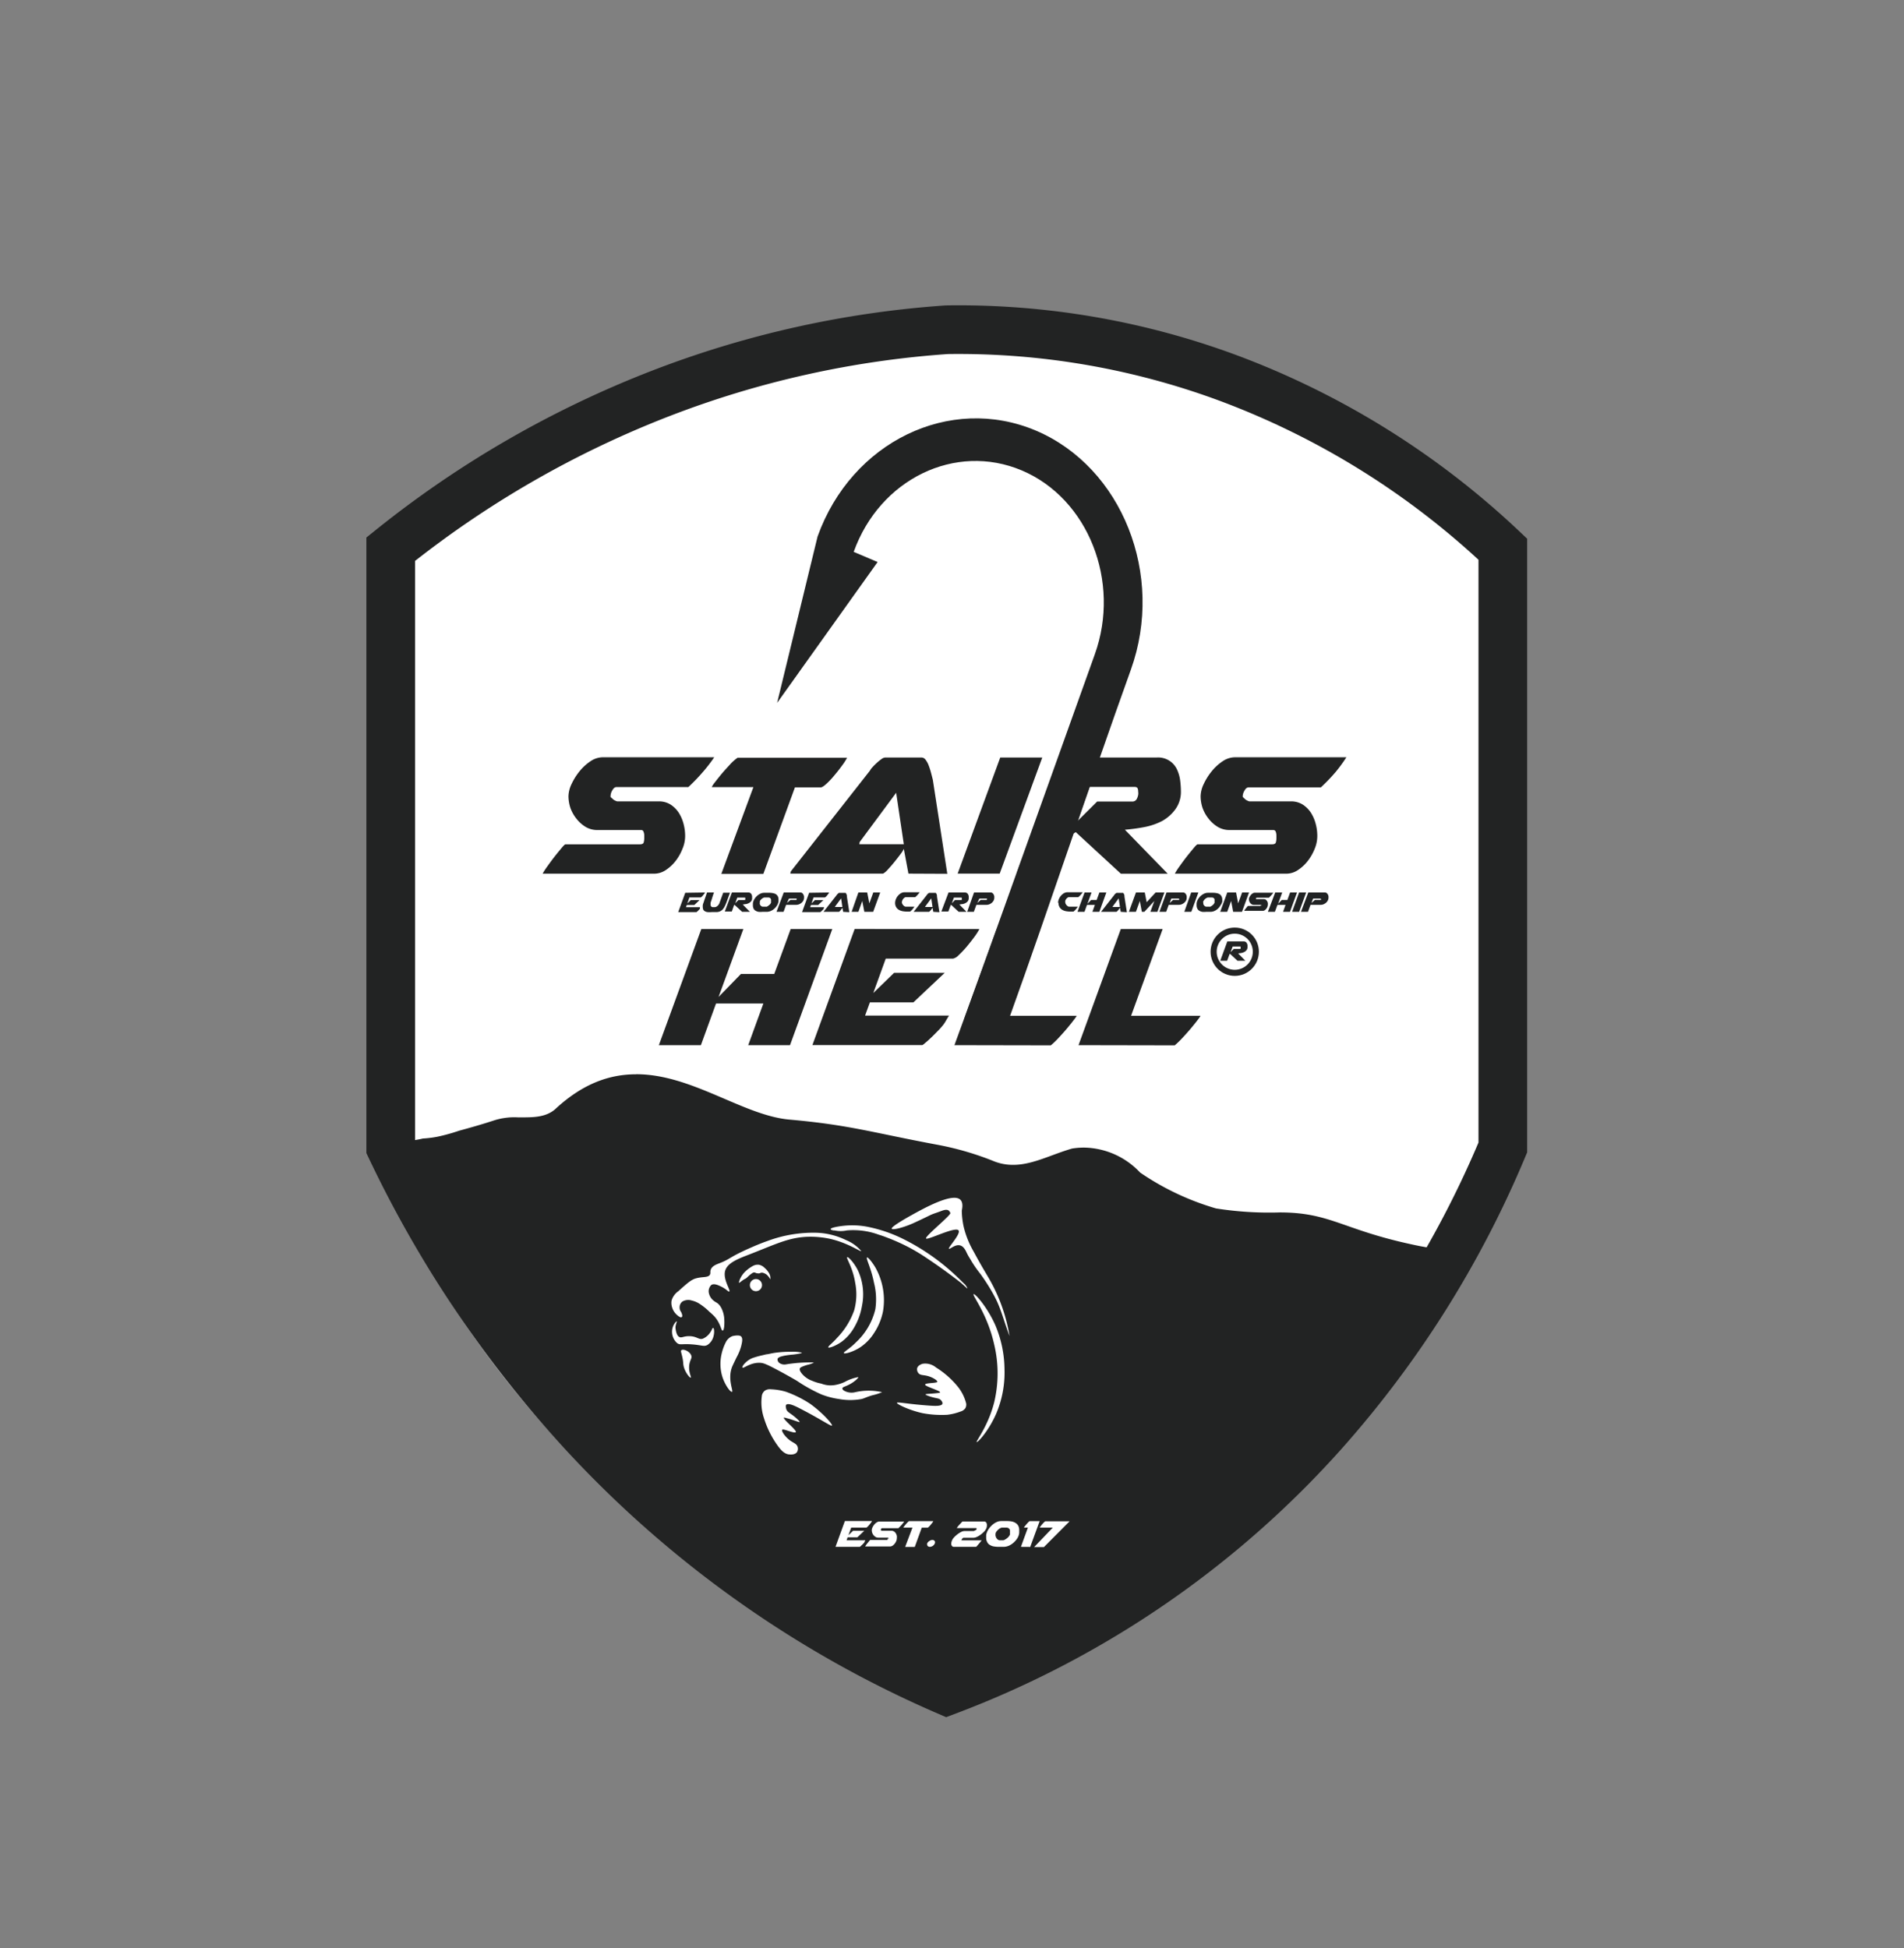 <svg xmlns="http://www.w3.org/2000/svg" viewBox="0 0 313 320.31"><rect x="0" y="0" width="313" height="320.31" fill="#808080" stroke="none"/><defs><style>.cls-4{fill:#fff}.cls-3{fill:#222323}</style></defs><g id="BW_2D" data-name="BW 2D"><path d="M155.64 54.21a161.18 161.18 0 0 0-47 10.46 167.19 167.19 0 0 0-44.41 25.62v98.38a188.5 188.5 0 0 0 32.59 47.92A176.78 176.78 0 0 0 155.64 278a157.28 157.28 0 0 0 62-42.56 168 168 0 0 0 29.41-46.79V90.29a133.54 133.54 0 0 0-45-28.09 127.46 127.46 0 0 0-46.41-7.99Z" style="stroke-miterlimit:10;stroke:#fff;stroke-width:6px;fill:#fff"/><path d="M214.08 242.12a138.85 138.85 0 0 0-21.92-2.59c-2-.07-5.13-.18-9.21 0-4.73.24-6.18.67-9.06.83-5.7.32-6.21-1-14.69-2-5.36-.62-12.42-1.43-17.79 0-.74.2-3.45.91-7.25 1.64-.94.18-2 .35-3.38.48-5.31.53-9 .06-16.45-.91-13.07-1.7-18.45-2.34-21.06-2.07a188.88 188.88 0 0 0 61.56 40.5 168.93 168.93 0 0 0 59.25-35.88Z" style="fill:#212323"/><path class="cls-3" d="M155.84 278.69A166.6 166.6 0 0 1 93 237.06a163.64 163.64 0 0 1-28.55-41.92l-2.53-4.69c-.88-1.58-.66-2.6-.32-3.18a1.75 1.75 0 0 1 1.36-.91h.28a9.22 9.22 0 0 0 3 .46 14.67 14.67 0 0 0 3.22-.4h.12a16.46 16.46 0 0 0 2.21-.27 17.5 17.5 0 0 0 2.72-.75l.86-.28c1.77-.48 3.59-1 5.54-1.62a11.59 11.59 0 0 1 4.34-.6h.88c1.86 0 3.51-.09 4.74-1.15 4.28-4 8.8-5.93 13.79-5.93 5.21 0 10.07 2.08 14.77 4.09 3.71 1.59 7.21 3.08 10.51 3.37a123.71 123.71 0 0 1 16.36 2.56c2.22.46 4.74 1 7.83 1.56a49.85 49.85 0 0 1 9.33 2.66 7.68 7.68 0 0 0 3.15.66 18.25 18.25 0 0 0 6.18-1.53c1.06-.39 2.16-.79 3.31-1.12a12.92 12.92 0 0 1 2.17-.19 13.66 13.66 0 0 1 9.67 4.26 42.36 42.36 0 0 0 12.12 5.86 56.35 56.35 0 0 0 10.3.63 30.11 30.11 0 0 1 11.37 2.25 78.48 78.48 0 0 0 10.44 3c2.07.44 2.72.53 3.81.68l1.1.15c2.84.4 3.77.59 4.31.71l.48.11.11.51c.17.91-2.35 3.25-2.38 3.27-8.58 5.74-21.19 26.36-21.31 26.57-6.79 11.15-27.6 25.56-61.85 42.8l-.29.15Z"/><path class="cls-4" d="M104.6 176.61c9.16 0 17.58 6.79 25.2 7.46 9.92.88 13.62 2.14 24.12 4.1a48.85 48.85 0 0 1 9.19 2.63 8.47 8.47 0 0 0 3.43.71c3.23 0 6.28-1.7 9.69-2.68a12 12 0 0 1 2-.16 12.89 12.89 0 0 1 9.19 4.1 43.66 43.66 0 0 0 12.47 5.9 56.14 56.14 0 0 0 10.5.66c8.28 0 10.28 2.8 21.66 5.25a48.18 48.18 0 0 0 4.95.84c2.79.4 3.74.58 4.25.7.26.06-1.72 2.33-2 2.54-8.81 5.9-21.53 26.8-21.53 26.8-5 8.26-19.54 21.37-61.55 42.52a165.06 165.06 0 0 1-62.57-41.43 163 163 0 0 1-28.5-41.73l-2.54-4.72c-1.25-2.25.09-3 .38-3a9.71 9.71 0 0 0 3.19.5 15.08 15.08 0 0 0 3.39-.42 18.1 18.1 0 0 0 2.3-.28 30.29 30.29 0 0 0 3.64-1c1.8-.49 3.61-1 5.58-1.64a10.93 10.93 0 0 1 4.09-.56h.89c1.92 0 3.79-.09 5.23-1.33 4.59-4.27 9-5.75 13.31-5.75m0-1.5c-5.18 0-9.86 2-14.31 6.13-1 .88-2.47.95-4.23.95h-.89a12.33 12.33 0 0 0-4.61.65c-1.91.63-3.71 1.13-5.46 1.6l-.91.29a16.59 16.59 0 0 1-2.61.73 18.7 18.7 0 0 1-2.11.26h-.24a13.82 13.82 0 0 1-3.06.38 8.33 8.33 0 0 1-2.71-.42l-.23-.08h-.29a2.46 2.46 0 0 0-2 1.27c-.44.75-.75 2 .31 3.94l.3.56 2.21 4.11a164.44 164.44 0 0 0 28.67 42.07 167.37 167.37 0 0 0 63.15 41.82l.61.23.59-.3c34.86-17.55 55.19-31.64 62.15-43.08.12-.21 12.65-20.69 21.09-26.34 0 0 3-2.48 2.7-4l-.18-1-1-.25c-.55-.13-1.51-.31-4.37-.72-.43-.07-.78-.11-1.1-.15-1.07-.15-1.71-.23-3.76-.68a77.65 77.65 0 0 1-10.35-3 30.84 30.84 0 0 0-11.62-2.29 56.72 56.72 0 0 1-10.15-.61 42.27 42.27 0 0 1-11.87-5.62 14.36 14.36 0 0 0-10.14-4.43 13.72 13.72 0 0 0-2.21.18h-.17c-1.17.33-2.28.74-3.36 1.14a17.87 17.87 0 0 1-5.92 1.48 7 7 0 0 1-2.84-.59 50.34 50.34 0 0 0-9.48-2.72c-3.1-.58-5.62-1.1-7.83-1.56a123.34 123.34 0 0 0-16.45-2.56c-3.19-.28-6.63-1.76-10.28-3.32-4.77-2-9.7-4.15-15.06-4.15Z"/><path class="cls-3" d="M105.91 137.58v-.22a1.58 1.58 0 0 0-.11-.59.4.4 0 0 0-.39-.31h-7.2a3.7 3.7 0 0 1-1.95-.52 5.55 5.55 0 0 1-1.49-1.33 6.14 6.14 0 0 1-1-1.78 6.22 6.22 0 0 1-.32-1.91 4.84 4.84 0 0 1 .5-2 10 10 0 0 1 1.3-2.09 8.06 8.06 0 0 1 1.8-1.66 3.66 3.66 0 0 1 2-.67h18.36a24 24 0 0 1-1.89 2.45 31.58 31.58 0 0 1-2.36 2.45h-11.82c-.26 0-.49.18-.68.54a1.91 1.91 0 0 0-.29.87v.19s0 .07.14.16a2.53 2.53 0 0 1 .22.2 1.61 1.61 0 0 0 .41.27 1.54 1.54 0 0 0 .31.12h6.84a3.58 3.58 0 0 1 2 .56 4.62 4.62 0 0 1 1.35 1.4 6.42 6.42 0 0 1 .75 1.82 7.57 7.57 0 0 1 .24 1.8v.22a5.33 5.33 0 0 1-.44 2 7.81 7.81 0 0 1-1.13 2 6.76 6.76 0 0 1-1.62 1.5 3.47 3.47 0 0 1-1.89.59H89.2a11.2 11.2 0 0 1 .74-1.15c.38-.53.77-1.07 1.19-1.61s.81-1 1.17-1.44.58-.63.65-.63h12.24c.36 0 .57-.1.63-.32a2.54 2.54 0 0 0 .09-.68Zm17.94-8.17H117a3.8 3.8 0 0 1 .52-.79c.33-.43.71-.91 1.15-1.44s.9-1 1.37-1.53a7.39 7.39 0 0 1 1.21-1.07h18a9.48 9.48 0 0 1-.85 1.32c-.39.54-.81 1.07-1.26 1.6a13.36 13.36 0 0 1-1.29 1.37c-.42.38-.73.58-.92.58h-4.25l-5.19 14.22h-6.91Zm25.49 14.22-.76-4.07a4.32 4.32 0 0 1-.52.83c-.3.41-.64.84-1 1.29s-.74.88-1.1 1.27a3.08 3.08 0 0 1-.79.68h-15.24c0-.19.07-.28.07-.25v-.11l13-16.56a2.54 2.54 0 0 1 .43-.58 9.24 9.24 0 0 1 .7-.7 7.12 7.12 0 0 1 .76-.62 1.17 1.17 0 0 1 .63-.27h6a.86.86 0 0 1 .66.4 3.57 3.57 0 0 1 .52 1 11.38 11.38 0 0 1 .38 1.21c.11.42.2.77.27 1.06l2.38 15.45Zm-8.07-4.83h7.31l-1.26-8.46-6 8.1Zm23.16-14.26h6.91l-7 19.09h-6.91Zm9.67 0h16.06a3.4 3.4 0 0 1 3.3 1.91 6.06 6.06 0 0 1 .54 1.8 14.94 14.94 0 0 1 .13 1.8 4.87 4.87 0 0 1-.91 3A6.65 6.65 0 0 1 191 135a10.79 10.79 0 0 1-3 1 29.13 29.13 0 0 1-3.08.41l7.05 7.24h-7.7l-7.42-6.84-.45.28-2.4 6.54h-6.88Zm13 5.51a1 1 0 0 0-.11-.48c-.07-.13-.25-.2-.54-.2h-7.33l-2 5.63 3.24-3.22h5.76a.81.81 0 0 0 .78-.48 2.13 2.13 0 0 0 .23-.85Zm22.73 7.53v-.22a1.78 1.78 0 0 0-.1-.59.42.42 0 0 0-.4-.31h-7.2a3.7 3.7 0 0 1-1.95-.52 5.55 5.55 0 0 1-1.49-1.33 6.14 6.14 0 0 1-1-1.78 6.22 6.22 0 0 1-.32-1.91 4.84 4.84 0 0 1 .5-2 10 10 0 0 1 1.3-2.09 8.06 8.06 0 0 1 1.8-1.66 3.69 3.69 0 0 1 2-.67h18.36a24 24 0 0 1-1.83 2.5 31.58 31.58 0 0 1-2.36 2.45h-11.88c-.26 0-.49.18-.68.54a1.91 1.91 0 0 0-.29.87v.14s.05.07.14.16a2.53 2.53 0 0 1 .22.2 1.61 1.61 0 0 0 .41.27 1.54 1.54 0 0 0 .31.12h6.84a3.58 3.58 0 0 1 2 .56 4.62 4.62 0 0 1 1.35 1.4 6.42 6.42 0 0 1 .75 1.82 7.57 7.57 0 0 1 .24 1.8v.22a5.51 5.51 0 0 1-.43 2 8.17 8.17 0 0 1-1.14 2 6.76 6.76 0 0 1-1.62 1.5 3.47 3.47 0 0 1-1.89.59h-18.34a10.64 10.64 0 0 1 .73-1.15c.38-.53.77-1.07 1.19-1.61s.81-1 1.17-1.44.58-.63.65-.63h12.24c.36 0 .57-.1.63-.32a2.54 2.54 0 0 0 .09-.68Zm-94.54 15.16h6.91l-4.07 11.16 3.68-3.78h5.47l2.7-7.38h6.84l-6.95 19.09H123l2.49-6.85h-7.78l-2.49 6.85h-6.91Zm45.71 0a9.25 9.25 0 0 1-.84 1.32c-.4.54-.82 1.07-1.26 1.6a15.91 15.91 0 0 1-1.3 1.37 1.83 1.83 0 0 1-.92.57h-11.07l-2.05 5.66 3.42-3.32h8.32l-5.15 4.86H143l-.79 2.17H156a3.11 3.11 0 0 1-.18.3l-.29.49c-.09.17-.19.32-.28.47l-.18.25a11.1 11.1 0 0 1-.89 1c-.37.38-.73.75-1.09 1.09s-.68.65-1 .89a2.84 2.84 0 0 1-.45.36h-18.09l6.95-19.09Zm-4.1 19.09 6.95-19.09h6.88L165.54 167H177a4.27 4.27 0 0 1-.42.61c-.3.41-.68.88-1.13 1.42s-.94 1.08-1.44 1.62a14.26 14.26 0 0 1-1.26 1.21Zm20.4 0 6.95-19.09h6.88L185.94 167h11.42a4.27 4.27 0 0 1-.42.61c-.3.41-.68.88-1.13 1.42s-.94 1.08-1.44 1.62a14.26 14.26 0 0 1-1.26 1.21Z"/><path class="cls-3" d="M170.31 70.8c-14.16-6-30.33 1.82-35.91 17.41l-6.65 27.35 16.52-23.16-3.93-1.67c4.3-12 16.72-18 27.63-13.39s16.31 18.25 12 30.25c-7.12 19.91-14.29 39.92-21.41 59.82 2.22.06 5.12 0 7.34 0 6.88-19.12 13.13-38.18 20-57.3 5.6-15.59-1.43-33.28-15.59-39.31Z"/><path class="cls-4" d="M143.35 250.07a2.36 2.36 0 0 1-.18.29l-.29.36c-.09.11-.19.21-.28.3s-.16.13-.21.13h-2.46l-.46 1.25.76-.73h1.85l-1.14 1.08h-1.6l-.17.48h3.06a.78.78 0 0 1 0 .07l-.06.1-.06.11v.05c-.05.07-.12.14-.2.23a2.83 2.83 0 0 1-.25.24l-.21.2-.1.08h-4l1.54-4.24Zm2.7 2.93a.68.68 0 0 0 0-.14.1.1 0 0 0-.09-.06h-1.6a.77.77 0 0 1-.43-.12 1.38 1.38 0 0 1-.34-.3 1.47 1.47 0 0 1-.21-.39 1.33 1.33 0 0 1-.07-.43 1.13 1.13 0 0 1 .11-.43 2.29 2.29 0 0 1 .29-.47 1.7 1.7 0 0 1 .4-.36.81.81 0 0 1 .45-.15h4.08q-.19.27-.42.54c-.16.18-.33.36-.53.55H145q-.09 0-.15.12a.45.45 0 0 0-.06.19l.05.05.09.06h1.59a.84.84 0 0 1 .45.12 1.11 1.11 0 0 1 .3.31 1.46 1.46 0 0 1 .16.41 1.41 1.41 0 0 1 0 .4 1.29 1.29 0 0 1-.09.45 2 2 0 0 1-.25.43 1.64 1.64 0 0 1-.36.34.86.86 0 0 1-.42.13h-4.08a1.52 1.52 0 0 1 .16-.26 4.11 4.11 0 0 1 .27-.35l.26-.32c.08-.1.12-.14.14-.14h2.72c.08 0 .13 0 .14-.08a.61.61 0 0 0 0-.15Zm3.95-1.85h-1.51l.12-.18.25-.32c.1-.11.2-.23.31-.34a1.58 1.58 0 0 1 .26-.23h4a2.36 2.36 0 0 1-.18.29l-.29.36c-.09.11-.19.21-.28.3s-.16.13-.21.13h-.94l-1.15 3.16h-1.58Zm2.79 2.2a.8.8 0 0 1 .48-.17.49.49 0 0 1 .33.11.37.37 0 0 1 .11.27.64.64 0 0 1-.09.3 1.06 1.06 0 0 1-.27.29.82.82 0 0 1-.23.11.74.74 0 0 1-.25.05.49.49 0 0 1-.33-.11.34.34 0 0 1-.12-.27.4.4 0 0 1 0-.18.84.84 0 0 1 .37-.4Zm5.26-.17s0 .06.09.06h3.24l-.33.41-.3.35a3.09 3.09 0 0 1-.28.31h-3.64a.38.38 0 0 1-.34-.15.55.55 0 0 1-.11-.36 1.12 1.12 0 0 1 .08-.43 1.59 1.59 0 0 1 .22-.43 3.06 3.06 0 0 1 .36-.39 5 5 0 0 1 .5-.41 4.07 4.07 0 0 1 .53-.31 1.25 1.25 0 0 1 .48-.12h1.52l.11-.05.15-.07.08-.05h.05a.31.31 0 0 0 .08-.22c0-.06 0-.09-.07-.09h-3.19c.06-.09.12-.18.2-.28a3.47 3.47 0 0 1 .25-.29l.26-.28a2.72 2.72 0 0 1 .24-.24h3.53a.43.43 0 0 1 .37.17.84.84 0 0 1 .11.44 1.58 1.58 0 0 1-.06.42 1.79 1.79 0 0 1-.2.39 2.4 2.4 0 0 1-.38.42 5.08 5.08 0 0 1-.51.41 3.13 3.13 0 0 1-.56.31 1.34 1.34 0 0 1-.52.12h-1.6a.27.27 0 0 0-.13.05.63.63 0 0 0-.11.12Zm9.25-.38a3.3 3.3 0 0 1-.6.75 3.16 3.16 0 0 1-.8.55 2.18 2.18 0 0 1-.93.21h-.8a5.22 5.22 0 0 1-.82-.07 1.75 1.75 0 0 1-.64-.25 1.09 1.09 0 0 1-.43-.47 1.48 1.48 0 0 1-.16-.74 1.41 1.41 0 0 1 0-.2 1.8 1.8 0 0 1 0-.22 2.46 2.46 0 0 1 .29-.79 3.44 3.44 0 0 1 .58-.74 2.89 2.89 0 0 1 .76-.55 1.8 1.8 0 0 1 .84-.21h1a3.94 3.94 0 0 1 .8.08 1.94 1.94 0 0 1 .62.27 1.27 1.27 0 0 1 .4.46 1.52 1.52 0 0 1 .14.69 1.48 1.48 0 0 1 0 .21v.23a2 2 0 0 1-.25.79Zm-3.65-.49v.05a.89.89 0 0 0 .06.3.85.85 0 0 0 .15.28.87.87 0 0 0 .22.21.56.56 0 0 0 .27.08h.53a.56.56 0 0 0 .25-.07 3.4 3.4 0 0 0 .3-.18 3.31 3.31 0 0 0 .3-.25 1.57 1.57 0 0 0 .21-.28 1 1 0 0 0 .09-.17v-.08a.6.6 0 0 0 0-.08v-.27a2.11 2.11 0 0 0 0-.25.54.54 0 0 0-.1-.23.46.46 0 0 0-.2-.16.73.73 0 0 0-.32-.06h-.65a.57.57 0 0 0-.27.07 1.19 1.19 0 0 0-.3.18 1.52 1.52 0 0 0-.26.25 1.17 1.17 0 0 0-.2.27l-.07.18a.56.56 0 0 0 0 .15s-.01.03-.01.06Zm4.18 2 1.15-3.16h-.66l.12-.18.25-.32c.1-.11.2-.23.31-.34a1.58 1.58 0 0 1 .26-.23h1.65l-1.55 4.24Zm5.24-3.16h-2.15l.08-.15.25-.32c.1-.11.2-.23.31-.34a1.27 1.27 0 0 1 .27-.23h4l-4.22 4.24H170Z"/><path d="M155.64 54.21a161.18 161.18 0 0 0-47 10.46 167.19 167.19 0 0 0-44.41 25.62v98.38a188.5 188.5 0 0 0 32.59 47.92A176.78 176.78 0 0 0 155.64 278a157.28 157.28 0 0 0 62-42.56 168 168 0 0 0 29.41-46.79V90.29a133.54 133.54 0 0 0-45-28.09 127.46 127.46 0 0 0-46.41-7.99Z" style="stroke-width:8px;fill:none;stroke:#222323;stroke-miterlimit:10"/><g id="KAPR"><g id="KAPR-2" data-name="KAPR"><path class="cls-4" d="M136.55 202.07c0-.24 1.35-.46 2.11-.54a13.3 13.3 0 0 1 3.9.15 23.51 23.51 0 0 1 5.89 2 36 36 0 0 1 8.89 6.24c.57.53 1 1 1.32 1.27.33.47.39.59.36.61s-.06 0-.42-.33-.44-.39-.57-.52c-2.26-1.77-4.2-3.12-5.64-4.08a30.54 30.54 0 0 0-3.06-1.84 32.69 32.69 0 0 0-3.23-1.46c-.42-.16-.78-.3-1.19-.44l-.45-.14a12.13 12.13 0 0 0-5.26-.7 4.77 4.77 0 0 1-2 0c-.2.02-.64-.08-.65-.22Zm-17.16 18.46a8.08 8.08 0 0 0-.79 2.17 7.2 7.2 0 0 0 .15 3.65c.44 1.38 1.33 2.57 1.59 2.47s-.77-2.06 0-4.07c.08-.21.3-.66.74-1.58a8.3 8.3 0 0 0 .76-1.85c.16-.66.3-1.26 0-1.59s-1.36-.09-1.44-.06a2.06 2.06 0 0 0-1.01.86ZM112 222c-.13.12 0 .34.18 1.17s.09 1 .23 1.55c.28 1 1 1.84 1.15 1.77s-.48-1-.21-2.32c.15-.68.42-.88.3-1.29-.25-.76-1.41-1.18-1.65-.88Z"/><circle class="cls-4" cx="124.27" cy="211.28" r="1"/><path class="cls-4" d="M121.51 210.9c-.12-.07.22-1.1 1-1.85a6.09 6.09 0 0 1 1-.77 3 3 0 0 1 .47-.25 1.69 1.69 0 0 1 .77-.1 1.83 1.83 0 0 1 1 .57 2.82 2.82 0 0 1 .54.61 1.69 1.69 0 0 1 .35 1.2c-.06 0-.17-.37-.61-.75a1.69 1.69 0 0 0-.69-.32.48.48 0 0 0-.18 0 1.42 1.42 0 0 0-.29.1.73.73 0 0 1-.33 0c-.27 0-.33-.12-.52-.14s-.31.08-.57.26a8.7 8.7 0 0 0-.7.62c-.26.21-.31.16-.65.4s-.55.45-.59.42Zm25.08-8.9c-.14-.32 2.66-1.89 3.09-2.13 2.24-1.25 7-3.89 8.22-2.6.23.24.44.72.21 1.76a13.6 13.6 0 0 0 .29 2.56 15 15 0 0 0 1.65 4.16c1.56 2.9 2.18 3.78 2.91 5.12a28 28 0 0 1 3 8.78s-.18-.46-.49-1.36c-.21-.58-.31-.91-.43-1.27-.38-1.14-.67-2-1.07-2.9-.34-.75-.64-1.28-.93-1.8a32.82 32.82 0 0 0-1.9-2.92 18.79 18.79 0 0 1-1.49-2.14c-.16-.31-.43-.66-.72-1.27-.18-.38-.48-1.07-1.1-1.24-.84-.22-1.67.7-1.84.54s2-2.45 1.59-3c-.49-.72-5.16 1.68-5.35 1.32s4.08-3.78 4-4.18a.92.92 0 0 0-.3-.43c-.34-.21-.81-.05-1.26.12-.73.28-1.28.42-1.88.72 0 0-1.11.55-2.31 1.1-1.71.82-3.77 1.36-3.89 1.06Zm.86 28.63c-.07.19 1.88 1.18 4.2 1.7a16.91 16.91 0 0 0 4.06.27 9.26 9.26 0 0 0 2.2-.54 1.44 1.44 0 0 0 .78-.53 1.25 1.25 0 0 0 .14-.8 7.27 7.27 0 0 0-1.58-3 14.46 14.46 0 0 0-3.38-2.91 2.75 2.75 0 0 0-2.11-.62c-.1 0-.9.22-1 .8a1 1 0 0 0 .22.75c.31.36.73.29 1.35.43.92.2 1.8.76 1.75 1s-1.94.15-2 .45 2.52 1 2.46 1.29c0 .05-.11.08-.82.15-1.11.11-1.56.09-1.57.18s.76.38 1.41.53.91.15 1.16.46c0 0 .29.33.2.56-.15.42-1.32.34-2 .3-3.48-.23-5.41-.66-5.47-.47Zm-25.4-5.79c-.13-.2.63-1.16 1.65-1.57a14.39 14.39 0 0 1 1.61-.45l.66-.16c.24 0 .78-.16 1.47-.26a18 18 0 0 1 2.66-.16 6.08 6.08 0 0 1 1.73.15c0 .13-1.34.3-1.45.31a13.27 13.27 0 0 0-1.47.19c-.57.13-1 .24-1.09.54a.75.75 0 0 0 .33.67 1.46 1.46 0 0 0 1.12.2 25.36 25.36 0 0 1 4.54-.31 3.38 3.38 0 0 1-1 .38 6.85 6.85 0 0 0-.71.23c-.36.14-.53.22-.6.36-.14.3.2.73.36.92a3.94 3.94 0 0 0 1.67 1.14 6.84 6.84 0 0 0 1.47.45 4.42 4.42 0 0 0 1.36.29 4.54 4.54 0 0 0 .92-.06 6 6 0 0 0 1.58-.5 7.41 7.41 0 0 1 2.24-.8c.06.11-.56.72-1.37 1.16s-1.24.45-1.25.71.41.44.53.49a2.5 2.5 0 0 0 1.6.12 10 10 0 0 1 4.4 0 9.13 9.13 0 0 1-1.64.52c-1.08.33-1.24.49-1.76.61a10.16 10.16 0 0 1-3.66 0 13 13 0 0 1-2.92-.76 26.26 26.26 0 0 1-4-2.22c-.11-.07-1.41-.83-3.13-1.75-2-1.06-2.42-1.21-3-1.23-1.6-.05-2.71 1.01-2.85.79Z"/><path class="cls-4" d="M160.05 212.77c.23-.14 2.2 2.06 3.53 5a19 19 0 0 1 1.55 7.3 17.25 17.25 0 0 1-1.4 7.43c-1.21 2.74-3 4.69-3.17 4.58s1.88-2.59 2.88-6.55a20.51 20.51 0 0 0 0-9.47c-1.12-5.06-3.66-8.12-3.39-8.29Zm-20.97-8.89a11.91 11.91 0 0 0-4.88-1.21 21.62 21.62 0 0 0-7.72 1.24l-.5.18c-.7.25-1.18.45-1.75.68l-.87.38c-3.59 1.58-3.25 1.83-5.08 2.53-.49.19-1.22.44-1.44 1.06-.13.36 0 .52-.12.79-.29.58-1.22.31-2.38.66-.76.23-1.45.85-2.84 2.1a2.86 2.86 0 0 0-1.1 1.53 2.43 2.43 0 0 0 .08 1.1 2.74 2.74 0 0 0 .79 1.25c.07.06.58.52.78.38s.07-.43.06-.5a1.88 1.88 0 0 0-.27-.55 1.36 1.36 0 0 1-.08-.89 1.18 1.18 0 0 1 .42-.63 1.91 1.91 0 0 1 1.56-.16 3.89 3.89 0 0 1 1.25.53 10 10 0 0 1 1.67 1.35 9.67 9.67 0 0 1 .74.68c1.08 1.17 1.14 2.41 1.4 2.38s.32-1.17.26-1.95a4.35 4.35 0 0 0-.34-1.46 2.9 2.9 0 0 0-.5-.84c-.35-.39-.53-.35-.94-.7a2.13 2.13 0 0 1-.72-1.11 1.43 1.43 0 0 1 .37-1.44c.46-.31 1.19.05 1.68.29.82.4 1.13.87 1.27.78.29-.17-1-1.86-.7-3.3.3-1.27 1.76-1.93 3.77-2.7 4.52-1.74 6.71-2.93 10-3a15.26 15.26 0 0 1 3.54.35c3 .69 5 2.18 5.09 2a6.4 6.4 0 0 0-2.5-1.8Zm3.45 2.86c-.22.12.67 1.73 1.14 4.13a11 11 0 0 1 .23 4.36 10.8 10.8 0 0 1-3.17 5.44c-1.09 1.12-2.11 1.6-2 1.79s1.55-.2 2.75-1a7.91 7.91 0 0 0 2.2-2.29 10.11 10.11 0 0 0 1.47-3.53 11 11 0 0 0-1.25-7.27c-.51-.85-1.2-1.71-1.37-1.63Z"/><path class="cls-4" d="M139.27 206.69c-.21.12.92 1.69 1.31 4.18a9.81 9.81 0 0 1-.16 4.55 12.43 12.43 0 0 1-2.84 4.56c-.77.88-1.52 1.38-1.41 1.54s1.26-.27 2.19-.93a7.57 7.57 0 0 0 1.93-2.13 10.51 10.51 0 0 0 1.41-3.76 9.38 9.38 0 0 0-.7-5.91c-.63-1.23-1.56-2.21-1.73-2.1Zm-28.03 10.54c-.08 0-.45.39-.63.91a2.49 2.49 0 0 0 .71 2.68c.49.35.73.08 2.4.2s2 .42 2.59.09a2.38 2.38 0 0 0 1-1.49c.16-.6.08-1.28-.07-1.3s-.19.32-.5.76a2.75 2.75 0 0 1-1.18 1c-.68.23-.91-.33-2.07-.4s-1.45.4-1.91.07-.54-1.42-.54-1.54c.05-.55.28-.94.2-.98Z"/></g><path class="cls-4" d="M136.77 234.38c.15-.17-1.41-2-3.55-3.56a18.57 18.57 0 0 0-4-2 9.74 9.74 0 0 0-2.47-.41 1.52 1.52 0 0 0-1 .21 1.39 1.39 0 0 0-.49.75 8 8 0 0 0 .32 3.75 15.66 15.66 0 0 0 2.18 4.44c.66.93 1.18 1.43 1.88 1.55.12 0 1 .15 1.38-.38a1.06 1.06 0 0 0 .1-.87c-.17-.5-.62-.61-1.19-1-.85-.61-1.5-1.56-1.34-1.8s2 .68 2.23.39-2.14-2.1-1.95-2.38c0-.05.14 0 .89.2 1.19.37 1.64.59 1.69.5s-.62-.72-1.21-1.15-.86-.55-1-1c0-.05-.14-.47 0-.66.34-.36 1.51.22 2.14.54 3.46 1.77 5.25 3.04 5.39 2.88Z"/></g><path d="M115.9 146.73a1.27 1.27 0 0 1-.14.22l-.21.27a1.63 1.63 0 0 1-.22.23.31.31 0 0 1-.15.09h-1.85l-.34 1 .57-.56H115l-.86.81h-1.24l-.14.36h2.3a.15.15 0 0 1 0 .06v.08a.43.43 0 0 1 0 .07v.05l-.15.16-.18.19-.16.14-.08.06h-3l1.16-3.18Zm-.14 1.34.47-1.34h1.14c-.15.41-.25.73-.33 1s-.13.39-.17.5l-.06.22v.06a1.76 1.76 0 0 0 0 .19.44.44 0 0 0 .11.33.34.34 0 0 0 .26.11h.29a.6.6 0 0 0 .27-.06 1.07 1.07 0 0 0 .22-.15 1.54 1.54 0 0 0 .17-.19l.11-.18.65-1.79H120l-.54 1.49a6.41 6.41 0 0 1-.31.73 2.32 2.32 0 0 1-.35.53 1.32 1.32 0 0 1-.46.32 1.46 1.46 0 0 1-.62.11H117a3.63 3.63 0 0 1-.71 0 1.08 1.08 0 0 1-.45-.16.62.62 0 0 1-.24-.27 1.25 1.25 0 0 1-.07-.41.66.66 0 0 1 0-.14 1 1 0 0 1 0-.15 2 2 0 0 1 .08-.31c.08-.19.11-.31.15-.44Zm4.56-1.34H123a.56.56 0 0 1 .55.32 1.32 1.32 0 0 1 .09.3v.3a.83.83 0 0 1-.15.51 1.15 1.15 0 0 1-.38.31 1.58 1.58 0 0 1-.49.17c-.19 0-.36.06-.52.07l1.18 1.2H122l-1.24-1.14h-.07l-.39 1.09h-1.15Zm2.18.92a.19.19 0 0 0 0-.08.11.11 0 0 0-.09 0h-1.21l-.34.94.53-.54h1a.14.14 0 0 0 .13-.08.43.43 0 0 0 0-.14Zm5.24 1.19a2.17 2.17 0 0 1-.45.55 2.13 2.13 0 0 1-.59.38 1.68 1.68 0 0 1-.7.14h-.7a3 3 0 0 1-.61 0 1.5 1.5 0 0 1-.48-.18.93.93 0 0 1-.33-.35 1.33 1.33 0 0 1-.11-.56v-.31a1.74 1.74 0 0 1 .22-.64 2.27 2.27 0 0 1 .43-.55 2.22 2.22 0 0 1 .57-.39 1.45 1.45 0 0 1 .63-.15h.89a2.77 2.77 0 0 1 .61.07 1.33 1.33 0 0 1 .47.19 1 1 0 0 1 .29.35 1.13 1.13 0 0 1 .1.51v.28a1.75 1.75 0 0 1-.24.66Zm-2.83-.43a.68.68 0 0 0 0 .23.71.71 0 0 0 .11.21.61.61 0 0 0 .17.15.36.36 0 0 0 .2.06h.5a.34.34 0 0 0 .16 0 1.1 1.1 0 0 0 .23-.13l.24-.19a.73.73 0 0 0 .16-.21.42.42 0 0 0 .07-.13v-.11a.38.38 0 0 0 0-.1v-.11a1.21 1.21 0 0 0 0-.19.53.53 0 0 0-.08-.17.33.33 0 0 0-.14-.12.57.57 0 0 0-.24-.05h-.59a.42.42 0 0 0-.21.06 1.27 1.27 0 0 0-.22.13 1.8 1.8 0 0 0-.2.19 1.37 1.37 0 0 0-.15.21.69.69 0 0 0 0 .13.26.26 0 0 0 0 .11s-.01.01-.01.03Zm3.93-1.68h2.76a.45.45 0 0 1 .28.1.58.58 0 0 1 .18.23 1 1 0 0 1 .11.28 1.58 1.58 0 0 1 0 .28.93.93 0 0 1-.12.46 1.31 1.31 0 0 1-.3.36 1.69 1.69 0 0 1-.41.24 1.35 1.35 0 0 1-.43.08h-1.68l-.42 1.15h-1.16Zm.53 1.73.57-.51h1a.43.43 0 0 0 0-.07l.05-.07-.06-.08h-1.23Zm6.94-1.73a1.27 1.27 0 0 1-.14.22 2.47 2.47 0 0 1-.21.27 1.6 1.6 0 0 1-.21.23.33.33 0 0 1-.16.09h-1.85l-.34 1 .57-.56h1.39l-.86.81h-1.19l-.14.36h2.3a.15.15 0 0 1 0 .06l-.05.08a.43.43 0 0 1 0 .07v.05l-.15.16-.18.19-.16.14-.08.06h-3l1.16-3.18Zm2.3 3.18-.13-.67a.33.33 0 0 1-.08.13l-.17.22a2 2 0 0 1-.18.21.49.49 0 0 1-.14.11h-2.53l2.16-2.75a.26.26 0 0 1 .07-.1l.12-.12.12-.1a.25.25 0 0 1 .11-.05h1s.07 0 .11.07a.8.8 0 0 1 .08.16 1.59 1.59 0 0 1 .07.2v.18l.4 2.57Zm-1.34-.8h1.21l-.21-1.41-1 1.35Zm3.84-2.38h1.45l.35 1.79.65-1.79h1.14l-1.16 3.18h-1.45l-.34-1.78-.64 1.78H140Zm6.04 1.71a1.63 1.63 0 0 1 .12-.59 2 2 0 0 1 .84-1 1.28 1.28 0 0 1 .6-.16h2.48a5.41 5.41 0 0 1-.35.43 3.5 3.5 0 0 1-.39.38h-1.56a.29.29 0 0 0-.16.06.7.7 0 0 0-.17.13 1.39 1.39 0 0 0-.15.19 1 1 0 0 0-.1.21.93.93 0 0 0-.05.24.61.61 0 0 0 .06.25 1.14 1.14 0 0 0 .15.23 1.18 1.18 0 0 0 .21.18.35.35 0 0 0 .21.07h1.44c-.1.14-.2.28-.32.42a2.47 2.47 0 0 1-.4.39h-.48a4.2 4.2 0 0 1-.72-.06 1.88 1.88 0 0 1-.64-.23 1.21 1.21 0 0 1-.45-.45 1.31 1.31 0 0 1-.17-.71Zm6.28 1.47-.13-.67a.42.42 0 0 1-.09.13 1.53 1.53 0 0 1-.16.22 2 2 0 0 1-.19.21.49.49 0 0 1-.13.11h-2.54l2.16-2.75a.26.26 0 0 1 .07-.1l.11-.12.13-.1a.21.21 0 0 1 .11-.05h1a.19.19 0 0 1 .12.07.8.8 0 0 1 .08.16.76.76 0 0 1 .06.2v.18l.4 2.57Zm-1.35-.8h1.22l-.21-1.41-1 1.35Zm3.85-2.38h2.68a.65.65 0 0 1 .34.09.62.62 0 0 1 .2.23 1 1 0 0 1 .1.3v.3a.83.83 0 0 1-.15.51 1.15 1.15 0 0 1-.38.31 1.64 1.64 0 0 1-.5.17c-.18 0-.35.06-.51.07l1.18 1.2h-1.29l-1.23-1.14h-.07l-.4 1.09h-1.15Zm2.17.92a.11.11 0 0 0 0-.08s0 0-.09 0h-1.2l-.34.94.52-.54h1a.13.13 0 0 0 .13-.08.27.27 0 0 0 0-.14Zm2.02-.92h2.76a.45.45 0 0 1 .28.1.71.71 0 0 1 .19.23 1.33 1.33 0 0 1 .1.28 1.58 1.58 0 0 1 0 .28.93.93 0 0 1-.12.46 1.31 1.31 0 0 1-.3.36 1.69 1.69 0 0 1-.41.24 1.35 1.35 0 0 1-.43.08h-1.68l-.42 1.15H159Zm.53 1.73.57-.51h1a.43.43 0 0 0 0-.07.18.18 0 0 0 .05-.07l-.07-.08H161Zm13.29-.02a1.63 1.63 0 0 1 .12-.59 2 2 0 0 1 .84-1 1.28 1.28 0 0 1 .6-.16h2.5a5.41 5.41 0 0 1-.35.43 3.5 3.5 0 0 1-.39.38h-1.56a.27.27 0 0 0-.16.06.7.7 0 0 0-.17.13 1.39 1.39 0 0 0-.15.19 1 1 0 0 0-.1.21.93.93 0 0 0 0 .24.61.61 0 0 0 .06.25 1.14 1.14 0 0 0 .15.23 1.18 1.18 0 0 0 .21.18.35.35 0 0 0 .21.07h1.44c-.1.14-.2.28-.32.42a2.47 2.47 0 0 1-.4.39h-.48a4.2 4.2 0 0 1-.72-.06 1.88 1.88 0 0 1-.64-.23 1.21 1.21 0 0 1-.45-.45 1.31 1.31 0 0 1-.17-.71Zm4.35-1.71h1.15l-.68 1.87.61-.64h.91l.45-1.23h1.14l-1.15 3.18h-1.14l.41-1.14h-1.3l-.41 1.14h-1.15Zm5.95 3.18-.13-.67-.08.13-.17.22-.19.21a.49.49 0 0 1-.13.11H181l2.16-2.75a.26.26 0 0 1 .07-.1.68.68 0 0 1 .12-.12l.12-.1a.21.21 0 0 1 .11-.05h1a.15.15 0 0 1 .11.07.51.51 0 0 1 .09.16 1.59 1.59 0 0 1 .07.2v.18l.4 2.57Zm-1.35-.8h1.22l-.21-1.41-1 1.35Zm6.22.8.65-1.78-1.64 1.78h-.41l-.33-1.78-.65 1.78h-1.15l1.16-3.18h1.45l.31 1.6 1.47-1.6h1.45l-1.16 3.18Zm2.65-3.18h2.75a.43.43 0 0 1 .28.1.71.71 0 0 1 .19.23.94.94 0 0 1 .1.28 1.7 1.7 0 0 1 0 .28.93.93 0 0 1-.12.46 1.34 1.34 0 0 1-.31.36 1.52 1.52 0 0 1-.41.24 1.35 1.35 0 0 1-.42.08h-1.69l-.42 1.15h-1.11Zm.52 1.73.57-.51h1v-.07a.43.43 0 0 0 0-.07l-.07-.08h-1.23Zm3.54-1.73H197l-1.16 3.18h-1.15Zm4.82 2.11a2.14 2.14 0 0 1-1 .93 1.64 1.64 0 0 1-.69.14h-.7a3.05 3.05 0 0 1-.62 0 1.6 1.6 0 0 1-.48-.18.83.83 0 0 1-.32-.35 1.19 1.19 0 0 1-.12-.56.76.76 0 0 1 0-.15v-.16a1.74 1.74 0 0 1 .22-.64 2.55 2.55 0 0 1 .43-.55 2.22 2.22 0 0 1 .57-.39 1.45 1.45 0 0 1 .63-.15h.9a2.84 2.84 0 0 1 .61.07 1.27 1.27 0 0 1 .46.19.82.82 0 0 1 .29.35 1.13 1.13 0 0 1 .11.51v.16a1.13 1.13 0 0 1 0 .18 1.75 1.75 0 0 1-.29.6Zm-2.82-.43a.66.66 0 0 0 0 .23.71.71 0 0 0 .11.21.8.8 0 0 0 .17.15.36.36 0 0 0 .2.06h.5a.32.32 0 0 0 .16 0 .89.89 0 0 0 .23-.13 2.23 2.23 0 0 0 .24-.19.73.73 0 0 0 .16-.21.42.42 0 0 0 .07-.13v-.21a.41.41 0 0 0 0-.11 1.23 1.23 0 0 0 0-.19.51.51 0 0 0-.07-.17.44.44 0 0 0-.15-.12.54.54 0 0 0-.24-.05h-.59a.48.48 0 0 0-.21.06 1.18 1.18 0 0 0-.42.32.85.85 0 0 0-.14.21.75.75 0 0 0-.06.13.61.61 0 0 0 0 .11Zm3.93-1.68h1.45l.34 1.79.65-1.79h1.14l-1.16 3.18h-1.45l-.33-1.78-.65 1.78h-1.15Zm5.61 2.18a.2.2 0 0 0 0-.1.06.06 0 0 0-.06-.05h-1.2a.63.63 0 0 1-.33-.09.86.86 0 0 1-.25-.22 1.08 1.08 0 0 1-.16-.3 1.12 1.12 0 0 1-.05-.31.88.88 0 0 1 .08-.33 1.86 1.86 0 0 1 .22-.35 1.27 1.27 0 0 1 .3-.27.59.59 0 0 1 .34-.12h3.06a3 3 0 0 1-.32.41c-.12.14-.25.27-.39.41h-2s-.08 0-.12.09a.33.33 0 0 0 0 .14.13.13 0 0 0 .07 0h1.19a.58.58 0 0 1 .33.09.88.88 0 0 1 .23.24 1 1 0 0 1 .12.3 1.13 1.13 0 0 1 0 .3.85.85 0 0 1-.07.33 1.35 1.35 0 0 1-.19.33 1.27 1.27 0 0 1-.27.25.61.61 0 0 1-.31.09h-3.06l.12-.19.2-.26.19-.24.11-.11h2c.06 0 .1 0 .11-.05a.49.49 0 0 0 0-.12Zm2.27-2.18h1.15l-.68 1.87.61-.64h.92l.45-1.23h1.14l-1.16 3.18h-1.14l.41-1.14H210l-.42 1.14h-1.15Zm3.93 0h1.16l-1.16 3.18h-1.15Zm1.51 0h2.75a.43.43 0 0 1 .28.1.71.71 0 0 1 .19.23.94.94 0 0 1 .1.28 1.7 1.7 0 0 1 0 .28.94.94 0 0 1-.13.46 1.31 1.31 0 0 1-.3.36 1.69 1.69 0 0 1-.41.24 1.35 1.35 0 0 1-.42.08h-1.69l-.42 1.15h-1.15Zm.52 1.73.57-.51h1v-.07a.43.43 0 0 0 0-.07l-.07-.08h-1.23Z" style="fill:#202223"/></g><g id="WB_3D" data-name="WB 3D"><path class="cls-3" d="M201.76 154.77h2.68a.57.57 0 0 1 .34.09.55.55 0 0 1 .2.23 1 1 0 0 1 .1.3v.3a.8.8 0 0 1-.15.5 1.07 1.07 0 0 1-.38.32 1.84 1.84 0 0 1-.5.17l-.51.07 1.18 1.2h-1.29l-1.23-1.14-.07.05-.4 1.09h-1.13Zm2.17.92a.11.11 0 0 0 0-.08s0 0-.09 0h-1.2l-.34.93.52-.53h1a.13.13 0 0 0 .13-.08.3.3 0 0 0 0-.14Z"/><circle cx="202.98" cy="156.47" r="3.47" style="fill:none;stroke:#222323;stroke-miterlimit:10"/></g></svg>